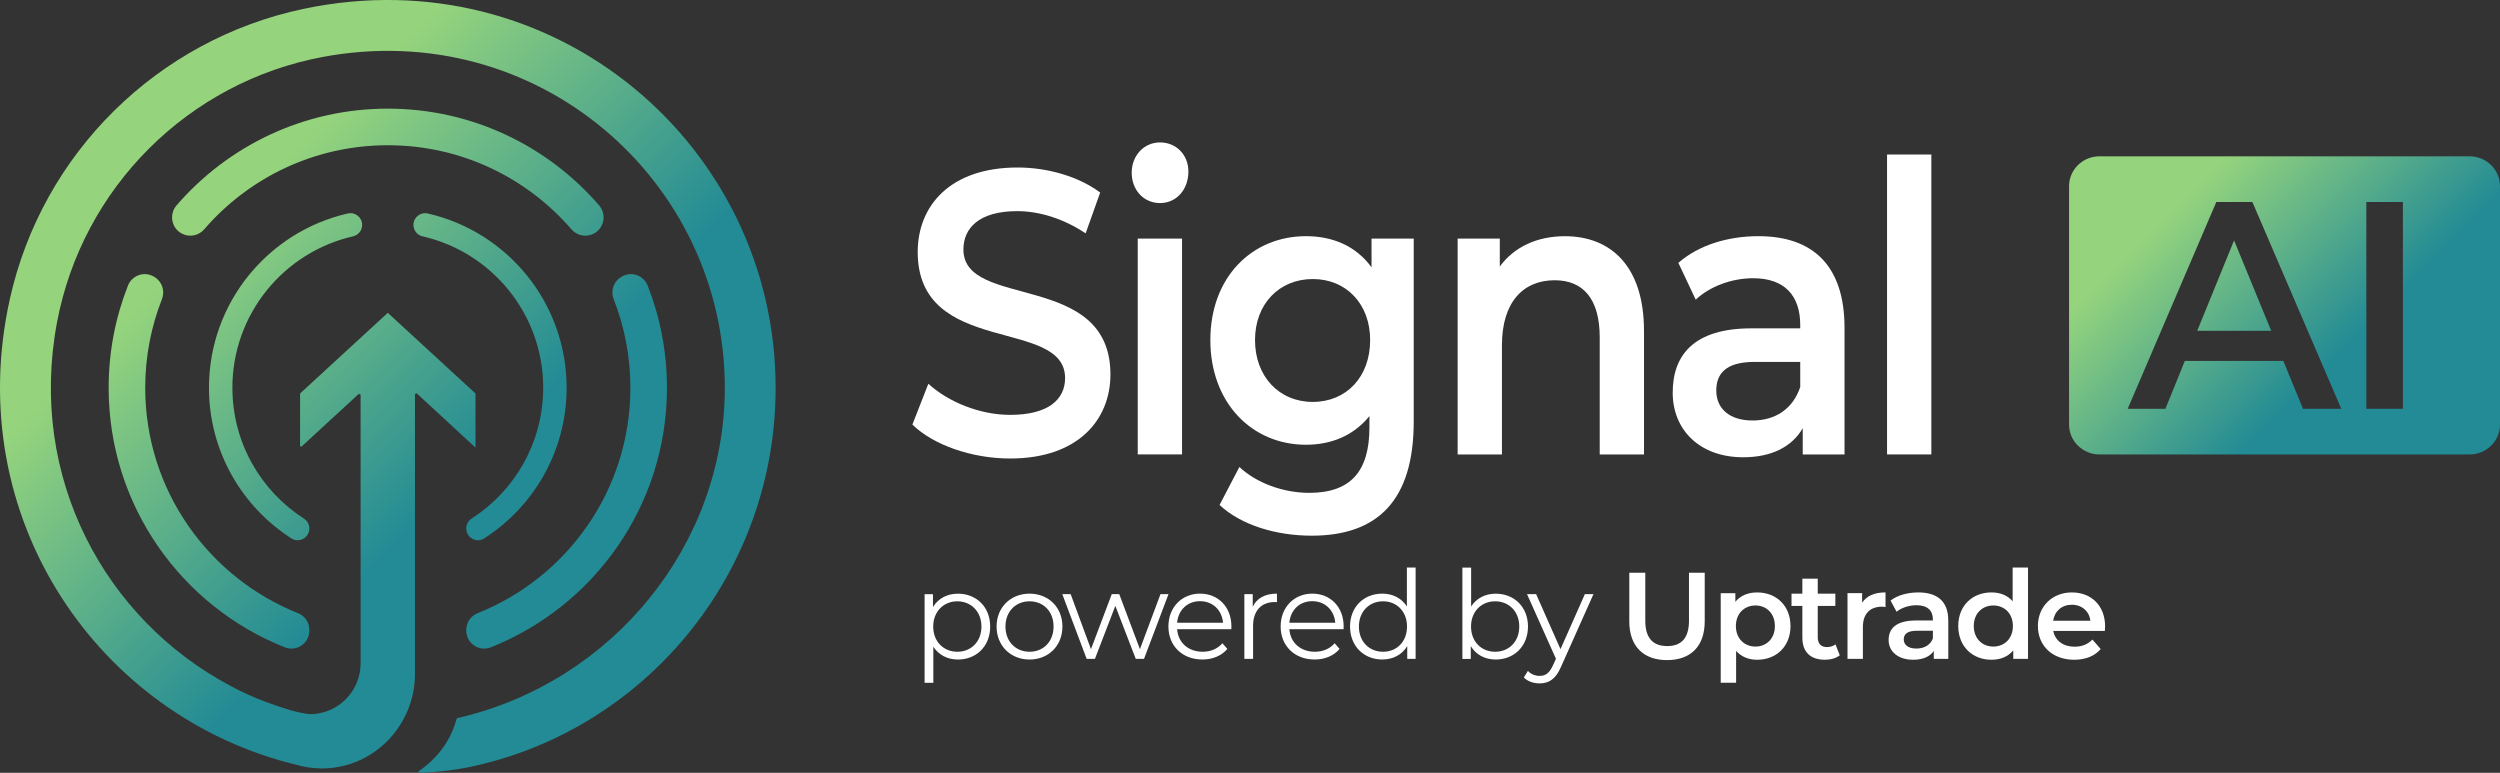 <?xml version="1.0" encoding="UTF-8"?><svg id="Layer_1" xmlns="http://www.w3.org/2000/svg" width="994.05" height="307.29" xmlns:xlink="http://www.w3.org/1999/xlink" viewBox="0 0 994.05 307.29"><rect x="0" y="0" width="994.05" height="307.29" fill="#333333" stroke="none"/><defs><style>.cls-1{fill:url(#linear-gradient-2);}.cls-2{fill:url(#linear-gradient);}.cls-3{fill:#fff;}</style><linearGradient id="linear-gradient" x1="839.41" y1="52.46" x2="977.34" y2="190.39" gradientUnits="userSpaceOnUse"><stop offset=".2" stop-color="#95d47d"/><stop offset=".65" stop-color="#238b95"/></linearGradient><linearGradient id="linear-gradient-2" x1="44.71" y1="44.71" x2="263.34" y2="263.34" xlink:href="#linear-gradient"/></defs><path class="cls-2" d="M981.93,62.15h-147.11c-6.7,0-12.12,5.31-12.12,11.87v94.81c0,6.55,5.43,11.87,12.12,11.87h147.11c6.7,0,12.12-5.31,12.12-11.87v-94.81c0-6.55-5.43-11.87-12.12-11.87ZM915.72,162.54l-7.83-19.03h-39.16l-7.72,19.03h-14.99l35.24-82.23h14.32l35.35,82.23h-15.21ZM955.44,162.54h-14.54v-82.23h14.54v82.23ZM888.31,95.58l14.77,35.95h-29.42l14.66-35.95Z"/><path class="cls-3" d="M362.79,168.81l6.34-16.23c7.89,7.23,20.43,12.38,32.54,12.38,15.35,0,21.83-6.27,21.83-14.62,0-24.27-58.6-8.36-58.6-50.15,0-18.16,12.68-33.59,39.73-33.59,11.83,0,24.23,3.54,32.82,9.96l-5.78,16.23c-8.88-5.95-18.59-8.84-27.19-8.84-15.21,0-21.41,6.75-21.41,15.27,0,23.95,58.46,8.36,58.46,49.66,0,18-12.82,33.43-39.87,33.43-15.35,0-30.71-5.46-38.88-13.5Z"/><path class="cls-3" d="M449.99,68.68c0-6.75,4.79-12.05,11.27-12.05s11.27,4.98,11.27,11.57c0,7.07-4.65,12.54-11.27,12.54s-11.27-5.3-11.27-12.05ZM452.39,94.87h17.61v85.82h-17.61v-85.82Z"/><path class="cls-3" d="M562.12,94.87v72.81c0,31.18-14.23,45.32-40.57,45.32-14.09,0-28.03-4.18-36.63-12.21l7.89-15.11c6.62,6.27,17.33,10.29,27.75,10.29,16.62,0,23.95-8.68,23.95-26.04v-4.5c-6.2,7.71-15.07,11.41-25.22,11.41-21.55,0-38.03-16.71-38.03-41.63s16.48-41.3,38.03-41.3c10.57,0,19.86,3.86,26.06,12.38v-11.41h16.76ZM544.8,135.22c0-14.46-9.58-24.27-22.82-24.27s-22.96,9.8-22.96,24.27,9.58,24.59,22.96,24.59,22.82-9.96,22.82-24.59Z"/><path class="cls-3" d="M653.69,131.52v49.18h-17.61v-46.61c0-15.27-6.62-22.66-17.89-22.66-12.54,0-20.99,8.68-20.99,25.88v43.39h-17.61v-85.82h16.76v11.09c5.78-7.88,14.93-12.05,25.92-12.05,18.03,0,31.41,11.73,31.41,37.61Z"/><path class="cls-3" d="M733.42,130.39v50.31h-16.62v-10.45c-4.23,7.39-12.4,11.57-23.67,11.57-17.19,0-28.03-10.77-28.03-25.71s8.45-25.55,31.27-25.55h19.44v-1.29c0-11.73-6.2-18.64-18.74-18.64-8.45,0-17.19,3.21-22.82,8.52l-6.9-14.63c8.03-7.07,19.72-10.61,31.84-10.61,21.69,0,34.23,11.73,34.23,36.48ZM715.81,153.86v-9.96h-18.17c-11.97,0-15.21,5.14-15.21,11.41,0,7.23,5.35,11.89,14.37,11.89s16.06-4.5,19.02-13.34Z"/><path class="cls-3" d="M750.33,61.44h17.61v119.25h-17.61V61.44Z"/><path class="cls-3" d="M393.72,249.12c0,7.83-5.48,13.12-12.82,13.12-4.11,0-7.63-1.76-9.79-5.09v14.34h-3.47v-35.23h3.33v5.09c2.1-3.43,5.68-5.29,9.93-5.29,7.34,0,12.82,5.29,12.82,13.07ZM390.24,249.12c0-5.97-4.16-10.03-9.59-10.03s-9.59,4.06-9.59,10.03,4.11,10.03,9.59,10.03,9.59-4.01,9.59-10.03Z"/><path class="cls-3" d="M396.26,249.12c0-7.63,5.58-13.07,13.11-13.07s13.07,5.43,13.07,13.07-5.53,13.12-13.07,13.12-13.11-5.48-13.11-13.12ZM418.92,249.12c0-6.02-4.06-10.03-9.54-10.03s-9.59,4.01-9.59,10.03,4.11,10.03,9.59,10.03,9.54-4.01,9.54-10.03Z"/><path class="cls-3" d="M464.62,236.25l-9.74,25.74h-3.28l-8.12-21.09-8.12,21.09h-3.28l-9.69-25.74h3.33l8.07,21.87,8.27-21.87h2.98l8.22,21.87,8.17-21.87h3.18Z"/><path class="cls-3" d="M489.58,250.19h-21.53c.39,5.38,4.5,8.96,10.13,8.96,3.13,0,5.92-1.13,7.88-3.38l1.96,2.25c-2.3,2.74-5.87,4.21-9.93,4.21-8.02,0-13.51-5.48-13.51-13.12s5.33-13.07,12.58-13.07,12.48,5.33,12.48,13.07c0,.29-.05.69-.05,1.08ZM468.05,247.6h18.25c-.44-5.04-4.11-8.56-9.15-8.56s-8.66,3.52-9.1,8.56Z"/><path class="cls-3" d="M507.74,236.05v3.38c-.29,0-.59-.05-.83-.05-5.38,0-8.66,3.43-8.66,9.49v13.11h-3.47v-25.74h3.33v5.04c1.61-3.43,4.89-5.24,9.64-5.24Z"/><path class="cls-3" d="M534.21,250.19h-21.53c.39,5.38,4.5,8.96,10.13,8.96,3.13,0,5.92-1.13,7.88-3.38l1.96,2.25c-2.3,2.74-5.87,4.21-9.93,4.21-8.02,0-13.51-5.48-13.51-13.12s5.33-13.07,12.58-13.07,12.48,5.33,12.48,13.07c0,.29-.05.69-.05,1.08ZM512.68,247.6h18.25c-.44-5.04-4.11-8.56-9.15-8.56s-8.66,3.52-9.1,8.56Z"/><path class="cls-3" d="M562.88,225.68v36.31h-3.33v-5.09c-2.1,3.47-5.68,5.33-9.93,5.33-7.34,0-12.82-5.33-12.82-13.12s5.48-13.07,12.82-13.07c4.11,0,7.63,1.76,9.79,5.09v-15.46h3.47ZM559.46,249.12c0-6.02-4.11-10.03-9.54-10.03s-9.59,4.01-9.59,10.03,4.11,10.03,9.59,10.03,9.54-4.01,9.54-10.03Z"/><path class="cls-3" d="M607.56,249.12c0,7.78-5.48,13.12-12.82,13.12-4.26,0-7.83-1.86-9.93-5.33v5.09h-3.33v-36.31h3.47v15.46c2.15-3.33,5.68-5.09,9.79-5.09,7.34,0,12.82,5.29,12.82,13.07ZM604.09,249.12c0-6.02-4.16-10.03-9.59-10.03s-9.59,4.01-9.59,10.03,4.11,10.03,9.59,10.03,9.59-4.01,9.59-10.03Z"/><path class="cls-3" d="M633.59,236.25l-12.87,28.82c-2.15,5.04-4.89,6.66-8.56,6.66-2.4,0-4.7-.78-6.26-2.35l1.61-2.59c1.27,1.27,2.84,1.96,4.7,1.96,2.3,0,3.87-1.08,5.33-4.31l1.13-2.5-11.5-25.69h3.62l9.69,21.87,9.69-21.87h3.43Z"/><path class="cls-3" d="M647.84,247.06v-19.33h6.36v19.08c0,7.05,3.18,10.08,8.71,10.08s8.66-3.03,8.66-10.08v-19.08h6.26v19.33c0,9.98-5.63,15.41-14.97,15.41s-15.02-5.43-15.02-15.41Z"/><path class="cls-3" d="M711.94,248.92c0,8.12-5.63,13.41-13.26,13.41-3.33,0-6.26-1.13-8.37-3.52v12.67h-6.12v-35.62h5.82v3.42c2.06-2.5,5.09-3.72,8.66-3.72,7.63,0,13.26,5.29,13.26,13.36ZM705.73,248.92c0-4.99-3.33-8.17-7.73-8.17s-7.78,3.18-7.78,8.17,3.38,8.17,7.78,8.17,7.73-3.18,7.73-8.17Z"/><path class="cls-3" d="M731.52,260.57c-1.47,1.17-3.67,1.76-5.87,1.76-5.73,0-9-3.03-9-8.81v-12.58h-4.31v-4.89h4.31v-5.97h6.12v5.97h7v4.89h-7v12.43c0,2.54,1.27,3.92,3.62,3.92,1.27,0,2.5-.34,3.43-1.08l1.71,4.36Z"/><path class="cls-3" d="M749.72,235.56v5.82c-.54-.1-.98-.15-1.42-.15-4.65,0-7.58,2.74-7.58,8.07v12.67h-6.12v-26.13h5.82v3.82c1.76-2.74,4.94-4.11,9.3-4.11Z"/><path class="cls-3" d="M774.68,246.67v15.32h-5.77v-3.18c-1.47,2.25-4.31,3.52-8.22,3.52-5.97,0-9.74-3.28-9.74-7.83s2.94-7.78,10.86-7.78h6.75v-.39c0-3.57-2.15-5.68-6.51-5.68-2.94,0-5.97.98-7.93,2.59l-2.4-4.45c2.79-2.15,6.85-3.23,11.06-3.23,7.54,0,11.89,3.57,11.89,11.11ZM768.56,253.82v-3.03h-6.31c-4.16,0-5.28,1.57-5.28,3.47,0,2.2,1.86,3.62,4.99,3.62s5.58-1.37,6.61-4.06Z"/><path class="cls-3" d="M806.38,225.68v36.31h-5.87v-3.38c-2.06,2.5-5.09,3.72-8.66,3.72-7.58,0-13.21-5.29-13.21-13.41s5.63-13.36,13.21-13.36c3.38,0,6.36,1.12,8.42,3.52v-13.41h6.12ZM800.37,248.92c0-4.99-3.38-8.17-7.78-8.17s-7.78,3.18-7.78,8.17,3.38,8.17,7.78,8.17,7.78-3.18,7.78-8.17Z"/><path class="cls-3" d="M836.92,250.88h-20.5c.73,3.82,3.91,6.26,8.47,6.26,2.94,0,5.24-.93,7.1-2.84l3.28,3.77c-2.35,2.79-6.02,4.26-10.52,4.26-8.76,0-14.44-5.63-14.44-13.41s5.73-13.36,13.51-13.36,13.21,5.33,13.21,13.51c0,.49-.05,1.22-.1,1.81ZM816.37,246.82h14.83c-.49-3.77-3.38-6.36-7.39-6.36s-6.85,2.54-7.44,6.36Z"/><path class="cls-1" d="M123,250.76v-.33c0-2.9-1.76-5.53-4.46-6.61-35.62-14.18-60.8-48.95-60.8-89.62,0-12.44,2.36-24.33,6.65-35.24,1.3-3.31.04-7.08-3.04-8.86l-.25-.15c-3.8-2.19-8.62-.46-10.23,3.62-4.95,12.58-7.67,26.29-7.67,40.63,0,46.84,29.01,86.9,70.05,103.19,4.68,1.86,9.75-1.61,9.75-6.64ZM215.99,154.2c0-29.38-20.51-53.96-47.99-60.23-2.11-.48-3.61-2.37-3.61-4.54h0c0-2.99,2.78-5.22,5.69-4.55,31.62,7.22,55.22,35.5,55.22,69.31,0,25.16-13.07,47.25-32.78,59.89-3.08,1.98-7.13-.29-7.13-3.95h0c0-1.6.82-3.08,2.15-3.94,17.1-10.99,28.44-30.17,28.44-52.01ZM92.41,154.2c0,21.84,11.33,41.02,28.44,52,1.34.86,2.15,2.33,2.15,3.92h0c0,3.67-4.05,5.94-7.13,3.96-19.71-12.64-32.78-34.73-32.78-59.89,0-33.81,23.6-62.1,55.22-69.31,2.91-.67,5.69,1.56,5.69,4.55h0c0,2.17-1.49,4.05-3.61,4.54-27.48,6.27-47.99,30.85-47.99,60.23ZM91.37,272.57c4.22,2.31,9.3,4.72,15.21,6.85,6.11,2.2,11.68,4.07,16.6,4.53,1.35.13,8.48-.14,14.26-5.89,3.65-3.64,5.92-8.67,5.94-14.24h0v-28.77s0,0,0,0v-78.17l-.68-.3-22.71,20.89c-.26.24-.68.05-.68-.3v-20.53l.13-.3,34.75-31.96h0l34.88,32.08h0v21.52s0,0,0,0l-23.39-21.6-.68.3v111.26c0,20.78-16.86,37.97-37.63,37.59-3.4-.06-6.68-.59-9.8-1.51,0,0,0,0,0,0C39.4,284.98-15.45,206.34,3.91,118.94,16.75,60.98,62.63,15.74,120.73,3.52c99.78-20.98,187.68,54.59,187.68,150.68,0,74.48-52.72,137.01-123.01,151.05-5.42,1.08-12.06,1.74-18.5,2.04-.4.02-.58-.5-.25-.73,2.85-1.99,7.01-5.44,10.19-10.26,2.6-3.95,3.97-7.72,4.73-10.48.04-.14.15-.25.29-.28,62.17-14.3,106.34-69.37,106.34-131.33,0-82.43-74.42-147.47-159.74-131.59-53.54,9.96-95.69,51.99-105.78,105.5-11.68,61.95,19.32,118.19,68.7,144.45,0,.03,0,.05,0,.08M185.4,250.45c0-2.9,1.76-5.53,4.46-6.61,35.62-14.18,60.8-48.97,60.8-89.64,0-12.44-2.36-24.33-6.65-35.24-1.3-3.31-.04-7.08,3.04-8.86l.25-.15c3.8-2.19,8.62-.46,10.23,3.62,4.95,12.58,7.67,26.29,7.67,40.63,0,46.84-29.01,86.89-70.05,103.19-4.68,1.86-9.76-1.61-9.76-6.64v-.3ZM154.2,57.75c-29.19,0-55.35,12.97-73.03,33.46-2.27,2.63-6.11,3.27-9.12,1.53h0c-3.97-2.29-4.83-7.63-1.83-11.1,20.35-23.54,50.43-38.44,83.99-38.44s63.64,14.9,83.99,38.44c3,3.47,2.14,8.8-1.83,11.1h0c-3.01,1.74-6.85,1.11-9.12-1.53-17.69-20.49-43.84-33.46-73.03-33.46Z"/></svg>